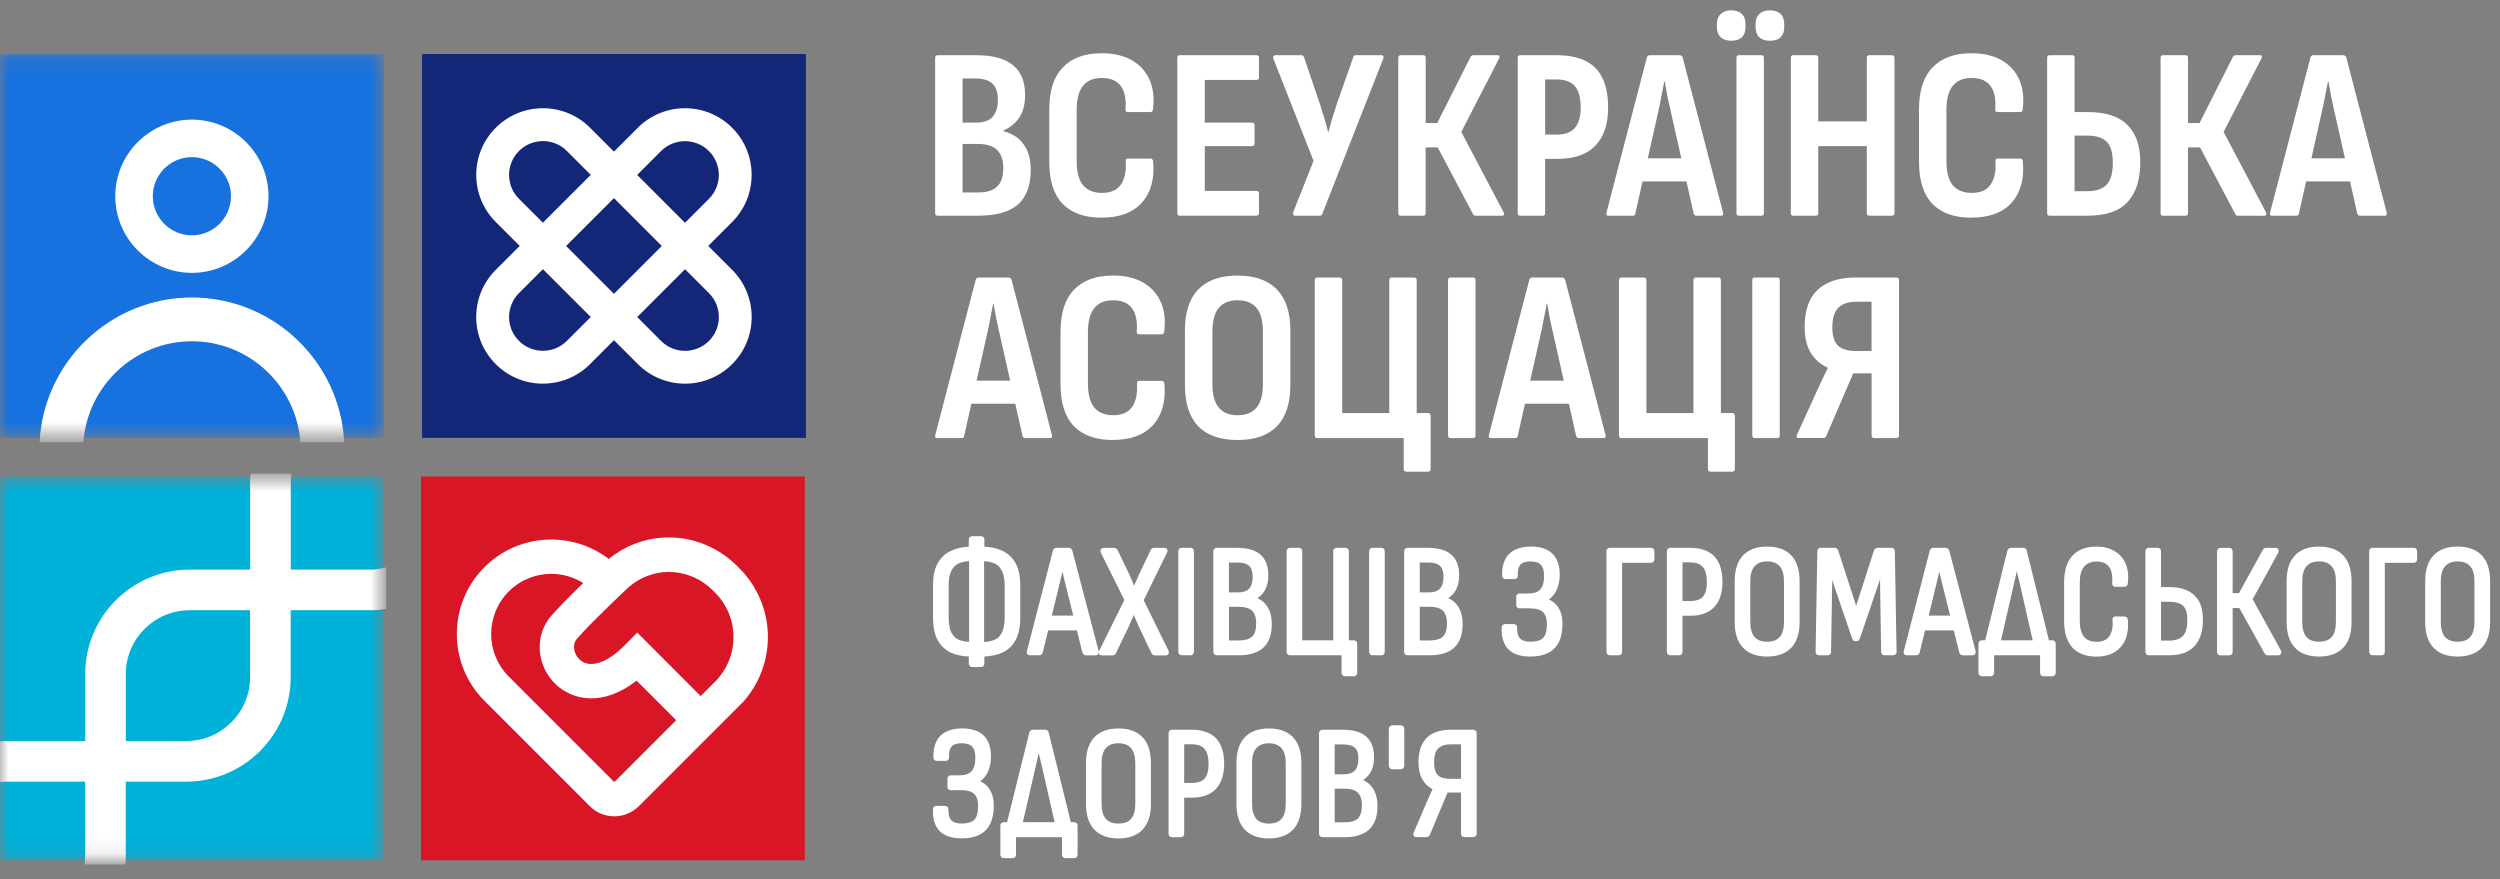 <?xml version="1.0" encoding="UTF-8"?> <svg xmlns="http://www.w3.org/2000/svg" width="145" height="51" viewBox="0 0 145 51" fill="none"><rect x="0" y="0" width="145" height="51" fill="#808080" stroke="none"/><path d="M85.439 42.324H84.15C83.751 42.324 83.406 42.392 83.126 42.528C82.846 42.668 82.632 42.883 82.486 43.167C82.344 43.438 82.271 43.787 82.271 44.201C82.271 44.614 82.348 44.946 82.498 45.213C82.638 45.452 82.835 45.639 83.087 45.771C83.035 45.881 82.982 45.997 82.931 46.114C82.864 46.261 82.799 46.409 82.738 46.555L81.999 48.279C81.964 48.355 81.964 48.422 81.999 48.478C82.017 48.507 82.064 48.554 82.159 48.554H82.734C82.779 48.554 82.823 48.539 82.856 48.509C82.888 48.486 82.911 48.46 82.931 48.422L83.959 45.968H84.739V48.348C84.739 48.472 84.818 48.554 84.936 48.554H85.439C85.563 48.554 85.646 48.472 85.646 48.348V42.528C85.646 42.404 85.563 42.322 85.439 42.322V42.324ZM84.739 43.175V45.174H84.15C83.79 45.174 83.534 45.099 83.39 44.955C83.25 44.81 83.177 44.561 83.177 44.219C83.177 43.846 83.254 43.576 83.408 43.417C83.559 43.255 83.806 43.172 84.139 43.172H84.737L84.739 43.175Z" fill="white"></path><path d="M80.758 42.067H81.242C81.356 42.067 81.449 42.16 81.449 42.274V44.412C81.449 44.526 81.356 44.618 81.242 44.618H80.758C80.643 44.618 80.551 44.526 80.551 44.412V42.274C80.551 42.16 80.643 42.067 80.758 42.067Z" fill="white"></path><path d="M79.063 45.243C79.242 45.121 79.384 44.973 79.486 44.804C79.624 44.565 79.695 44.268 79.695 43.919C79.695 43.391 79.543 42.987 79.242 42.721C78.947 42.457 78.488 42.325 77.881 42.325H76.711C76.587 42.325 76.504 42.408 76.504 42.532V48.352C76.504 48.476 76.587 48.558 76.711 48.558H77.972C78.61 48.558 79.094 48.409 79.408 48.113C79.731 47.81 79.894 47.359 79.894 46.772C79.894 46.334 79.802 45.976 79.618 45.708C79.482 45.501 79.295 45.347 79.063 45.245V45.243ZM78.574 44.693C78.44 44.837 78.224 44.91 77.926 44.91H77.41V43.176H77.871C78.208 43.176 78.446 43.242 78.584 43.373C78.72 43.494 78.789 43.708 78.789 44.012C78.789 44.315 78.718 44.547 78.576 44.695L78.574 44.693ZM77.41 45.743H77.989C78.338 45.743 78.594 45.82 78.754 45.974C78.911 46.125 78.99 46.376 78.99 46.716C78.99 47.057 78.911 47.325 78.755 47.475C78.598 47.623 78.33 47.697 77.964 47.697H77.412V45.743H77.41Z" fill="white"></path><path d="M73.592 42.251C72.987 42.251 72.517 42.424 72.195 42.765C71.876 43.103 71.715 43.602 71.715 44.248V46.642C71.715 47.28 71.876 47.776 72.195 48.115C72.517 48.456 72.987 48.629 73.592 48.629C74.197 48.629 74.678 48.456 74.999 48.115C75.318 47.776 75.479 47.28 75.479 46.642V44.248C75.479 43.604 75.318 43.103 74.999 42.765C74.678 42.424 74.205 42.251 73.592 42.251ZM74.573 44.276V46.614C74.573 47.014 74.489 47.311 74.323 47.498C74.158 47.68 73.917 47.768 73.592 47.768C73.267 47.768 73.037 47.68 72.871 47.5C72.704 47.311 72.619 47.014 72.619 46.614V44.276C72.619 43.872 72.704 43.572 72.871 43.389C73.037 43.202 73.273 43.111 73.592 43.111C73.911 43.111 74.156 43.202 74.323 43.391C74.49 43.574 74.573 43.872 74.573 44.276Z" fill="white"></path><path d="M69.107 42.324H67.974C67.856 42.324 67.777 42.406 67.777 42.53V48.349C67.777 48.474 67.856 48.556 67.974 48.556H68.487C68.605 48.556 68.683 48.474 68.683 48.349V46.263H69.135C69.747 46.263 70.216 46.09 70.531 45.749C70.844 45.41 71.002 44.92 71.002 44.293C71.002 43.667 70.843 43.145 70.529 42.818C70.214 42.489 69.736 42.324 69.105 42.324H69.107ZM70.098 44.321C70.098 44.703 70.019 44.985 69.865 45.16C69.714 45.328 69.456 45.412 69.099 45.412H68.683V43.167H69.117C69.456 43.167 69.704 43.253 69.856 43.429C70.015 43.606 70.098 43.905 70.098 44.323V44.321Z" fill="white"></path><path d="M64.866 42.251C64.261 42.251 63.79 42.424 63.469 42.765C63.15 43.103 62.988 43.602 62.988 44.248V46.642C62.988 47.28 63.15 47.776 63.469 48.115C63.79 48.456 64.261 48.629 64.866 48.629C65.47 48.629 65.951 48.456 66.272 48.115C66.591 47.776 66.753 47.28 66.753 46.642V44.248C66.753 43.604 66.591 43.103 66.272 42.765C65.951 42.424 65.478 42.251 64.866 42.251ZM65.847 44.276V46.614C65.847 47.014 65.762 47.311 65.597 47.498C65.431 47.68 65.191 47.768 64.866 47.768C64.541 47.768 64.31 47.68 64.145 47.498C63.977 47.309 63.892 47.012 63.892 46.612V44.274C63.892 43.87 63.977 43.57 64.145 43.387C64.31 43.2 64.546 43.109 64.866 43.109C65.185 43.109 65.429 43.2 65.597 43.389C65.762 43.572 65.847 43.87 65.847 44.274V44.276Z" fill="white"></path><path d="M62.302 47.688H62.109L60.827 42.495C60.811 42.391 60.732 42.324 60.622 42.324H59.909C59.861 42.324 59.773 42.339 59.71 42.45L58.411 47.686H58.218C58.1 47.686 58.022 47.768 58.022 47.892V49.565C58.022 49.689 58.1 49.772 58.218 49.772H58.731C58.849 49.772 58.928 49.689 58.928 49.565V48.556H61.595V49.565C61.595 49.689 61.674 49.772 61.792 49.772H62.304C62.365 49.772 62.42 49.746 62.456 49.699C62.477 49.673 62.501 49.63 62.501 49.565V47.892C62.501 47.768 62.422 47.686 62.304 47.686L62.302 47.688ZM60.047 44.559C60.102 44.327 60.153 44.098 60.202 43.874C60.218 43.811 60.232 43.746 60.248 43.683C60.261 43.744 60.275 43.805 60.291 43.866C60.346 44.09 60.401 44.319 60.454 44.55L61.167 47.688H59.326L60.047 44.559Z" fill="white"></path><path d="M56.847 45.318C57.011 45.197 57.147 45.044 57.253 44.855C57.403 44.581 57.478 44.252 57.478 43.872C57.478 42.81 56.901 42.248 55.809 42.248C55.248 42.248 54.819 42.396 54.533 42.688C54.253 42.974 54.121 43.395 54.141 43.935C54.141 44.008 54.17 44.053 54.196 44.077L54.214 44.092C54.253 44.118 54.294 44.132 54.338 44.132H54.858C54.953 44.132 55.047 44.069 55.045 43.921C55.033 43.627 55.084 43.417 55.197 43.295C55.305 43.17 55.498 43.107 55.77 43.107C56.056 43.107 56.263 43.174 56.385 43.306C56.507 43.434 56.57 43.653 56.57 43.96C56.57 44.311 56.495 44.571 56.345 44.737C56.205 44.892 55.973 44.969 55.652 44.969H55.14C55.045 44.969 54.953 45.032 54.953 45.176V45.623C54.953 45.765 55.047 45.83 55.14 45.83H55.742C56.103 45.83 56.359 45.905 56.507 46.053C56.657 46.192 56.731 46.429 56.731 46.756C56.731 47.128 56.657 47.394 56.513 47.546C56.367 47.691 56.121 47.766 55.778 47.766C55.498 47.766 55.293 47.701 55.175 47.577C55.059 47.449 55.002 47.242 55.008 46.957C55.008 46.807 54.913 46.742 54.819 46.742H54.298C54.247 46.742 54.202 46.76 54.164 46.797C54.129 46.833 54.109 46.884 54.111 46.945C54.092 47.495 54.224 47.92 54.503 48.206C54.783 48.485 55.209 48.625 55.77 48.625C56.398 48.625 56.871 48.466 57.175 48.148C57.484 47.833 57.639 47.358 57.639 46.736C57.639 46.334 57.553 46.003 57.381 45.753C57.251 45.558 57.072 45.41 56.844 45.312L56.847 45.318Z" fill="white"></path><path d="M143.946 32.216C143.625 31.875 143.152 31.701 142.539 31.701C141.927 31.701 141.464 31.875 141.143 32.216C140.824 32.554 140.662 33.053 140.662 33.699V36.092C140.662 36.731 140.824 37.227 141.143 37.566C141.464 37.907 141.935 38.08 142.539 38.08C143.144 38.08 143.625 37.907 143.946 37.566C144.265 37.227 144.427 36.731 144.427 36.092V33.699C144.427 33.055 144.265 32.554 143.946 32.216ZM143.52 33.727V36.065C143.52 36.465 143.436 36.762 143.27 36.949C143.105 37.131 142.866 37.219 142.539 37.219C142.212 37.219 141.984 37.131 141.818 36.951C141.651 36.762 141.566 36.465 141.566 36.065V33.727C141.566 33.323 141.651 33.023 141.818 32.84C141.984 32.653 142.22 32.562 142.539 32.562C142.859 32.562 143.103 32.653 143.27 32.842C143.438 33.025 143.52 33.323 143.52 33.727Z" fill="white"></path><path d="M139.995 31.774H137.601C137.509 31.774 137.414 31.837 137.414 31.981V37.8C137.414 37.924 137.493 38.007 137.611 38.007H138.123C138.241 38.007 138.32 37.924 138.32 37.8V32.643H139.997C140.095 32.643 140.194 32.576 140.194 32.428V31.981C140.194 31.857 140.115 31.774 139.997 31.774H139.995Z" fill="white"></path><path d="M134.502 31.701C133.898 31.701 133.427 31.875 133.106 32.216C132.787 32.554 132.625 33.053 132.625 33.699V36.092C132.625 36.733 132.787 37.227 133.106 37.566C133.427 37.907 133.898 38.08 134.502 38.08C135.107 38.08 135.588 37.907 135.909 37.566C136.228 37.227 136.39 36.731 136.39 36.092V33.699C136.39 33.055 136.228 32.554 135.909 32.216C135.588 31.875 135.115 31.701 134.502 31.701ZM135.483 33.727V36.065C135.483 36.465 135.399 36.762 135.233 36.949C135.068 37.131 134.829 37.219 134.502 37.219C134.175 37.219 133.947 37.131 133.781 36.951C133.614 36.762 133.529 36.465 133.529 36.065V33.727C133.529 33.323 133.614 33.023 133.781 32.84C133.947 32.653 134.183 32.562 134.502 32.562C134.821 32.562 135.066 32.653 135.233 32.842C135.401 33.025 135.483 33.323 135.483 33.727Z" fill="white"></path><path d="M130.652 34.759L132.138 32.056C132.165 31.999 132.165 31.952 132.159 31.916C132.15 31.843 132.092 31.776 131.99 31.776H131.442C131.411 31.776 131.379 31.782 131.332 31.8C131.295 31.818 131.265 31.851 131.243 31.896L129.862 34.4H129.494V31.985C129.494 31.861 129.415 31.778 129.297 31.778H128.785C128.667 31.778 128.588 31.861 128.588 31.985V37.804C128.588 37.928 128.667 38.011 128.785 38.011H129.297C129.415 38.011 129.494 37.928 129.494 37.804V35.269H129.882L131.342 37.887C131.367 37.936 131.397 37.97 131.45 37.995C131.482 38.005 131.513 38.011 131.545 38.011H132.13C132.256 38.011 132.293 37.926 132.295 37.915C132.325 37.856 132.325 37.791 132.293 37.726L130.654 34.761L130.652 34.759Z" fill="white"></path><path d="M125.791 34.049H125.34V31.981C125.34 31.857 125.261 31.774 125.143 31.774H124.631C124.512 31.774 124.434 31.857 124.434 31.981V37.8C124.434 37.924 124.512 38.007 124.631 38.007H125.809C126.463 38.007 126.959 37.828 127.28 37.473C127.605 37.123 127.771 36.61 127.771 35.954C127.771 35.298 127.603 34.845 127.276 34.532C126.949 34.211 126.449 34.049 125.791 34.049ZM126.864 35.956C126.87 36.378 126.786 36.689 126.614 36.876C126.445 37.062 126.165 37.156 125.783 37.156H125.34V34.901H125.783C126.175 34.901 126.455 34.981 126.62 35.139C126.784 35.296 126.866 35.57 126.866 35.956H126.864Z" fill="white"></path><path d="M122.701 34.034H123.213C123.312 34.034 123.41 33.967 123.41 33.835C123.468 33.405 123.428 33.027 123.292 32.712C123.16 32.389 122.944 32.137 122.648 31.967C122.362 31.792 122.008 31.703 121.596 31.703C120.989 31.703 120.519 31.883 120.199 32.237C119.88 32.582 119.719 33.094 119.719 33.756V36.031C119.719 36.693 119.88 37.207 120.199 37.56C120.521 37.909 120.991 38.084 121.596 38.084C122.201 38.084 122.678 37.895 123.007 37.521C123.332 37.142 123.471 36.62 123.42 35.966C123.406 35.809 123.3 35.754 123.206 35.754H122.713C122.63 35.754 122.583 35.789 122.559 35.821C122.536 35.852 122.51 35.905 122.526 35.97C122.559 36.364 122.496 36.678 122.339 36.902C122.185 37.119 121.947 37.225 121.608 37.225C121.289 37.225 121.05 37.13 120.881 36.941C120.712 36.74 120.627 36.425 120.627 36.008V33.788C120.627 33.37 120.712 33.059 120.879 32.864C121.05 32.665 121.289 32.568 121.608 32.568C121.927 32.568 122.167 32.669 122.321 32.873C122.479 33.084 122.542 33.403 122.506 33.833C122.506 33.957 122.585 34.04 122.703 34.04L122.701 34.034Z" fill="white"></path><path d="M119.031 37.138H118.838L117.555 31.946C117.539 31.841 117.459 31.774 117.35 31.774H116.637C116.59 31.774 116.501 31.79 116.438 31.9L115.142 37.136H114.949C114.831 37.136 114.752 37.219 114.752 37.343V39.016C114.752 39.14 114.831 39.222 114.949 39.222H115.461C115.579 39.222 115.658 39.14 115.658 39.016V38.007H118.325V39.016C118.325 39.14 118.404 39.222 118.522 39.222H119.035C119.096 39.222 119.151 39.197 119.186 39.15C119.208 39.124 119.232 39.081 119.232 39.016V37.343C119.232 37.219 119.153 37.136 119.035 37.136L119.031 37.138ZM116.775 34.01C116.83 33.778 116.881 33.549 116.931 33.325C116.946 33.261 116.96 33.197 116.976 33.133C116.99 33.194 117.004 33.256 117.019 33.317C117.075 33.541 117.13 33.77 117.183 34L117.896 37.138H116.056L116.777 34.01H116.775Z" fill="white"></path><path d="M113.048 31.914C113.011 31.825 112.936 31.774 112.844 31.774H112.14C112.036 31.774 111.957 31.831 111.928 31.932L110.423 37.757C110.395 37.847 110.419 37.905 110.444 37.938C110.464 37.964 110.509 38.007 110.596 38.007H111.136C111.234 38.007 111.309 37.95 111.339 37.849L111.654 36.565H113.32L113.639 37.851L113.651 37.883C113.714 37.993 113.797 38.009 113.842 38.009H114.4C114.481 38.009 114.526 37.974 114.551 37.944C114.577 37.913 114.603 37.857 114.585 37.763L113.052 31.916L113.048 31.914ZM112.324 33.819C112.373 33.616 112.418 33.417 112.461 33.222C112.467 33.198 112.471 33.177 112.477 33.153L112.495 33.236C112.544 33.431 112.591 33.628 112.641 33.829L113.106 35.704H111.863L112.324 33.819Z" fill="white"></path><path d="M109.704 31.774H108.9C108.807 31.774 108.732 31.825 108.691 31.924L107.657 35.139L106.611 31.912C106.573 31.823 106.498 31.772 106.406 31.772H105.602C105.484 31.772 105.405 31.855 105.405 31.977L105.305 37.8C105.305 37.924 105.383 38.007 105.502 38.007H106.004C106.122 38.007 106.201 37.924 106.201 37.802L106.264 33.99V33.632C106.301 33.746 106.339 33.86 106.378 33.975L107.426 37.036C107.446 37.132 107.525 37.191 107.629 37.191H107.667C107.773 37.191 107.85 37.13 107.87 37.034L108.908 34C108.953 33.866 108.998 33.732 109.042 33.596L109.105 37.798C109.105 37.922 109.183 38.005 109.302 38.005H109.804C109.922 38.005 110.001 37.922 110.001 37.796L109.901 31.979C109.901 31.855 109.822 31.772 109.704 31.772V31.774Z" fill="white"></path><path d="M102.491 31.701C101.886 31.701 101.415 31.875 101.094 32.216C100.775 32.554 100.613 33.053 100.613 33.699V36.092C100.613 36.733 100.775 37.227 101.094 37.566C101.415 37.907 101.886 38.08 102.491 38.08C103.095 38.08 103.574 37.907 103.897 37.566C104.216 37.227 104.378 36.731 104.378 36.092V33.699C104.378 33.055 104.216 32.554 103.897 32.216C103.576 31.875 103.103 31.701 102.491 31.701ZM103.472 33.727V36.065C103.472 36.465 103.387 36.762 103.221 36.949C103.056 37.131 102.818 37.219 102.491 37.219C102.164 37.219 101.935 37.131 101.77 36.951C101.602 36.762 101.517 36.465 101.517 36.065V33.727C101.517 33.323 101.602 33.023 101.77 32.84C101.935 32.653 102.172 32.562 102.491 32.562C102.81 32.562 103.054 32.653 103.221 32.842C103.389 33.025 103.472 33.323 103.472 33.727Z" fill="white"></path><path d="M98.007 31.774H96.875C96.757 31.774 96.678 31.857 96.678 31.981V37.8C96.678 37.924 96.757 38.007 96.875 38.007H97.387C97.505 38.007 97.584 37.924 97.584 37.8V35.714H98.035C98.648 35.714 99.117 35.541 99.434 35.2C99.747 34.861 99.904 34.37 99.904 33.744C99.904 33.118 99.745 32.596 99.432 32.269C99.117 31.94 98.638 31.774 98.007 31.774ZM98.998 33.772C98.998 34.154 98.919 34.436 98.766 34.611C98.614 34.778 98.356 34.863 98 34.863H97.584V32.617H98.017C98.356 32.617 98.604 32.704 98.756 32.879C98.916 33.057 98.998 33.356 98.998 33.774V33.772Z" fill="white"></path><path d="M95.756 31.774H93.363C93.27 31.774 93.176 31.837 93.176 31.981V37.8C93.176 37.924 93.255 38.007 93.373 38.007H93.885C94.003 38.007 94.082 37.924 94.082 37.8V32.643H95.758C95.857 32.643 95.955 32.576 95.955 32.428V31.981C95.955 31.857 95.877 31.774 95.758 31.774H95.756Z" fill="white"></path><path d="M89.834 34.771C89.997 34.65 90.133 34.497 90.24 34.308C90.389 34.034 90.464 33.705 90.464 33.325C90.464 32.263 89.887 31.701 88.796 31.701C88.234 31.701 87.803 31.849 87.519 32.141C87.24 32.426 87.108 32.848 87.127 33.388C87.127 33.461 87.157 33.506 87.182 33.532L87.2 33.545C87.24 33.571 87.281 33.585 87.324 33.585H87.844C87.939 33.585 88.033 33.522 88.033 33.374C88.022 33.08 88.073 32.87 88.185 32.748C88.293 32.623 88.486 32.562 88.758 32.562C89.044 32.562 89.251 32.629 89.373 32.761C89.495 32.889 89.558 33.108 89.558 33.415C89.558 33.766 89.483 34.026 89.334 34.191C89.194 34.347 88.961 34.424 88.64 34.424H88.128C88.035 34.424 87.941 34.487 87.941 34.631V35.078C87.941 35.22 88.035 35.285 88.128 35.285H88.731C89.091 35.285 89.347 35.36 89.495 35.507C89.645 35.647 89.72 35.884 89.72 36.211C89.72 36.583 89.645 36.849 89.499 37.001C89.353 37.146 89.107 37.219 88.764 37.219C88.484 37.219 88.282 37.154 88.161 37.03C88.045 36.902 87.988 36.695 87.992 36.411C87.992 36.262 87.897 36.197 87.805 36.197H87.285C87.234 36.197 87.186 36.217 87.151 36.252C87.115 36.287 87.096 36.339 87.096 36.4C87.076 36.951 87.208 37.375 87.488 37.66C87.767 37.94 88.193 38.08 88.754 38.08C89.383 38.08 89.856 37.92 90.159 37.603C90.468 37.288 90.624 36.813 90.624 36.191C90.624 35.789 90.537 35.458 90.366 35.208C90.236 35.013 90.056 34.865 89.828 34.767L89.834 34.771Z" fill="white"></path><path d="M83.998 34.694C84.178 34.572 84.32 34.424 84.422 34.254C84.56 34.016 84.631 33.718 84.631 33.37C84.631 32.842 84.479 32.438 84.178 32.172C83.882 31.908 83.423 31.774 82.816 31.774H81.646C81.522 31.774 81.439 31.857 81.439 31.981V37.8C81.439 37.924 81.522 38.007 81.646 38.007H82.907C83.545 38.007 84.03 37.857 84.345 37.562C84.668 37.258 84.832 36.807 84.832 36.22C84.832 35.783 84.739 35.425 84.556 35.157C84.42 34.95 84.233 34.796 84 34.694H83.998ZM83.51 34.144C83.376 34.288 83.159 34.361 82.862 34.361H82.346V32.625H82.807C83.143 32.625 83.382 32.69 83.52 32.822C83.656 32.942 83.725 33.157 83.725 33.46C83.725 33.764 83.654 33.996 83.512 34.144H83.51ZM83.924 36.165C83.924 36.518 83.845 36.774 83.689 36.924C83.531 37.071 83.264 37.146 82.897 37.146H82.346V35.192H82.925C83.273 35.192 83.53 35.269 83.689 35.422C83.847 35.574 83.925 35.824 83.925 36.165H83.924Z" fill="white"></path><path d="M80.119 31.774H79.607C79.489 31.774 79.41 31.857 79.41 31.981V37.8C79.41 37.924 79.489 38.007 79.607 38.007H80.119C80.237 38.007 80.316 37.924 80.316 37.8V31.981C80.316 31.857 80.237 31.774 80.119 31.774Z" fill="white"></path><path d="M78.522 37.138H78.234V31.981C78.234 31.857 78.155 31.774 78.037 31.774H77.525C77.407 31.774 77.328 31.857 77.328 31.981V37.138H75.529V31.981C75.529 31.857 75.45 31.774 75.332 31.774H74.82C74.702 31.774 74.623 31.857 74.623 31.981V37.8C74.623 37.924 74.702 38.007 74.82 38.007H77.812V39.016C77.812 39.14 77.891 39.222 78.009 39.222H78.522C78.64 39.222 78.719 39.14 78.719 39.016V37.343C78.719 37.219 78.64 37.136 78.522 37.136V37.138Z" fill="white"></path><path d="M72.932 34.694C73.111 34.572 73.253 34.424 73.356 34.254C73.493 34.018 73.564 33.718 73.564 33.37C73.564 32.842 73.413 32.438 73.111 32.172C72.816 31.908 72.357 31.774 71.75 31.774H70.58C70.456 31.774 70.373 31.857 70.373 31.981V37.8C70.373 37.924 70.456 38.007 70.58 38.007H71.841C72.479 38.007 72.963 37.857 73.277 37.562C73.6 37.258 73.763 36.807 73.763 36.22C73.763 35.783 73.671 35.425 73.487 35.157C73.352 34.95 73.164 34.796 72.932 34.694ZM72.444 34.144C72.309 34.288 72.093 34.361 71.793 34.361H71.277V32.625H71.738C72.075 32.625 72.313 32.69 72.451 32.822C72.587 32.942 72.656 33.159 72.656 33.46C72.656 33.762 72.585 33.996 72.444 34.144ZM71.279 35.194H71.858C72.207 35.194 72.463 35.271 72.623 35.425C72.78 35.576 72.859 35.826 72.859 36.167C72.859 36.508 72.78 36.776 72.625 36.925C72.467 37.073 72.199 37.148 71.833 37.148H71.281V35.194H71.279Z" fill="white"></path><path d="M69.051 31.774H68.539C68.421 31.774 68.342 31.857 68.342 31.981V37.8C68.342 37.924 68.421 38.007 68.539 38.007H69.051C69.169 38.007 69.248 37.924 69.248 37.8V31.981C69.248 31.857 69.169 31.774 69.051 31.774Z" fill="white"></path><path d="M67.768 37.73L66.334 34.814L67.683 32.06C67.725 31.983 67.728 31.916 67.695 31.859C67.673 31.822 67.626 31.776 67.528 31.776H66.935C66.85 31.776 66.781 31.822 66.74 31.902L66.062 33.323L65.859 33.782C65.833 33.845 65.806 33.908 65.78 33.971L65.705 33.794C65.644 33.64 65.579 33.488 65.51 33.339L64.819 31.902C64.787 31.824 64.718 31.778 64.63 31.778H64.009C63.944 31.778 63.887 31.808 63.852 31.861L63.836 31.893C63.82 31.94 63.824 31.993 63.852 32.06L65.213 34.8L63.759 37.737C63.724 37.814 63.724 37.881 63.759 37.936C63.777 37.966 63.824 38.013 63.919 38.013H64.531C64.618 38.013 64.691 37.962 64.726 37.879L65.469 36.341C65.536 36.187 65.603 36.031 65.67 35.876C65.701 35.805 65.731 35.736 65.76 35.667C65.788 35.734 65.816 35.803 65.845 35.874C65.912 36.033 65.983 36.193 66.058 36.355L66.789 37.891C66.828 37.97 66.899 38.015 66.982 38.015H67.612C67.736 38.015 67.776 37.93 67.787 37.893C67.801 37.84 67.795 37.785 67.77 37.735L67.768 37.73Z" fill="white"></path><path d="M63.722 37.761L62.189 31.914C62.152 31.826 62.077 31.774 61.984 31.774H61.281C61.176 31.774 61.098 31.831 61.07 31.932L59.563 37.757C59.536 37.848 59.559 37.905 59.585 37.938C59.605 37.964 59.65 38.007 59.736 38.007H60.276C60.375 38.007 60.45 37.95 60.479 37.85L60.794 36.565H62.461L62.78 37.852L62.792 37.883C62.851 37.988 62.928 38.009 62.981 38.009H63.538C63.619 38.009 63.664 37.974 63.69 37.944C63.716 37.913 63.741 37.858 63.724 37.763L63.722 37.761ZM61.466 33.819C61.515 33.618 61.561 33.419 61.604 33.222C61.61 33.199 61.614 33.177 61.62 33.153L61.638 33.236C61.687 33.431 61.734 33.628 61.783 33.829L62.248 35.704H61.005L61.466 33.819Z" fill="white"></path><path d="M58.896 32.651C58.707 32.318 58.435 32.074 58.089 31.922C57.803 31.798 57.468 31.725 57.094 31.707V31.315C57.094 31.166 56.999 31.101 56.907 31.101H56.387C56.288 31.101 56.19 31.168 56.19 31.315V31.707C55.815 31.727 55.482 31.802 55.195 31.932C54.848 32.082 54.576 32.328 54.387 32.663C54.208 32.99 54.115 33.423 54.115 33.947V35.803C54.115 36.35 54.206 36.798 54.387 37.133C54.576 37.471 54.844 37.72 55.187 37.871C55.472 37.993 55.809 38.062 56.19 38.078V38.47C56.19 38.62 56.288 38.685 56.387 38.685H56.907C57.001 38.685 57.094 38.618 57.094 38.47V38.078C57.472 38.06 57.805 37.991 58.087 37.871C58.433 37.727 58.707 37.481 58.896 37.14C59.083 36.807 59.176 36.356 59.176 35.801V33.945C59.176 33.413 59.081 32.978 58.894 32.651H58.896ZM58.112 33.116C58.219 33.323 58.272 33.61 58.272 33.973V35.773C58.272 36.165 58.219 36.473 58.11 36.689C58.014 36.894 57.87 37.032 57.673 37.113C57.509 37.182 57.309 37.223 57.078 37.235V32.548C57.314 32.562 57.515 32.606 57.681 32.678C57.874 32.765 58.016 32.907 58.114 33.116H58.112ZM55.173 36.687C55.073 36.473 55.021 36.165 55.021 35.771V33.971C55.021 33.608 55.073 33.319 55.173 33.112C55.278 32.905 55.421 32.763 55.614 32.676C55.78 32.604 55.981 32.56 56.209 32.547V37.231C55.981 37.217 55.78 37.176 55.614 37.109C55.421 37.028 55.278 36.89 55.177 36.685L55.173 36.687Z" fill="white"></path><path d="M104.327 25.406C104.203 25.406 104.172 25.339 104.229 25.207L105.395 22.648C105.489 22.439 105.59 22.226 105.692 22.008C105.797 21.781 105.901 21.562 106.006 21.354V21.326C105.57 21.127 105.237 20.833 105.011 20.445C104.784 20.057 104.67 19.565 104.67 18.968C104.67 18.371 104.774 17.831 104.983 17.404C105.202 16.978 105.529 16.655 105.964 16.436C106.409 16.21 106.969 16.096 107.643 16.096H109.989C110.093 16.096 110.144 16.147 110.144 16.251V25.25C110.144 25.354 110.093 25.406 109.989 25.406H108.694C108.6 25.406 108.553 25.354 108.553 25.25V21.653H107.487L105.923 25.291C105.913 25.329 105.889 25.358 105.852 25.376C105.824 25.396 105.791 25.404 105.751 25.404H104.329L104.327 25.406ZM107.696 20.359H108.549V17.502H107.668C107.186 17.502 106.829 17.626 106.602 17.873C106.384 18.109 106.275 18.483 106.275 18.995C106.275 19.478 106.384 19.829 106.602 20.047C106.829 20.256 107.195 20.361 107.698 20.361L107.696 20.359Z" fill="white"></path><path d="M101.775 25.406C101.68 25.406 101.633 25.354 101.633 25.25V16.251C101.633 16.147 101.68 16.096 101.775 16.096H103.083C103.177 16.096 103.225 16.147 103.225 16.251V25.25C103.225 25.354 103.177 25.406 103.083 25.406H101.775Z" fill="white"></path><path d="M99.201 27.354C99.107 27.354 99.06 27.303 99.06 27.198V25.408H94.042C93.948 25.408 93.9 25.356 93.9 25.252V16.253C93.9 16.149 93.948 16.098 94.042 16.098H95.35C95.445 16.098 95.492 16.149 95.492 16.253V23.958H98.221V16.253C98.221 16.149 98.268 16.098 98.362 16.098H99.67C99.765 16.098 99.812 16.149 99.812 16.253V23.958H100.466C100.571 23.958 100.622 24.015 100.622 24.129V27.2C100.622 27.305 100.571 27.356 100.466 27.356H99.201V27.354Z" fill="white"></path><path d="M93.123 25.236L90.777 16.224C90.74 16.139 90.677 16.096 90.592 16.096H88.872C88.787 16.096 88.73 16.139 88.701 16.224L86.355 25.236C86.327 25.351 86.364 25.408 86.469 25.408H87.875C87.97 25.408 88.023 25.364 88.031 25.279L88.448 23.418H90.996L91.413 25.279C91.441 25.364 91.494 25.408 91.569 25.408H93.005C93.109 25.408 93.147 25.351 93.119 25.236H93.123ZM88.752 22.08L89.327 19.521C89.404 19.198 89.469 18.881 89.526 18.57C89.593 18.247 89.654 17.93 89.711 17.619H89.739C89.796 17.932 89.853 18.249 89.91 18.57C89.977 18.883 90.048 19.2 90.123 19.521L90.698 22.08H88.752Z" fill="white"></path><path d="M84.128 25.406C84.034 25.406 83.986 25.354 83.986 25.25V16.251C83.986 16.147 84.034 16.096 84.128 16.096H85.436C85.531 16.096 85.578 16.147 85.578 16.251V25.25C85.578 25.354 85.531 25.406 85.436 25.406H84.128Z" fill="white"></path><path d="M81.557 27.354C81.462 27.354 81.415 27.303 81.415 27.198V25.408H76.398C76.303 25.408 76.256 25.356 76.256 25.252V16.253C76.256 16.149 76.303 16.098 76.398 16.098H77.706C77.8 16.098 77.848 16.149 77.848 16.253V23.958H80.576V16.253C80.576 16.149 80.623 16.098 80.718 16.098H82.026C82.12 16.098 82.168 16.149 82.168 16.253V23.958H82.822C82.926 23.958 82.977 24.015 82.977 24.129V27.2C82.977 27.305 82.926 27.356 82.822 27.356H81.557V27.354Z" fill="white"></path><path d="M71.77 25.52C70.775 25.52 70.017 25.254 69.495 24.724C68.983 24.184 68.727 23.392 68.727 22.35V19.167C68.727 18.115 68.983 17.323 69.495 16.793C70.015 16.253 70.773 15.983 71.77 15.983C72.767 15.983 73.547 16.253 74.059 16.793C74.581 17.323 74.841 18.115 74.841 19.167V22.35C74.841 23.392 74.581 24.184 74.059 24.724C73.547 25.254 72.785 25.52 71.77 25.52ZM71.77 24.084C72.263 24.084 72.633 23.936 72.879 23.642C73.125 23.349 73.249 22.894 73.249 22.277V19.236C73.249 18.611 73.127 18.15 72.879 17.857C72.633 17.563 72.263 17.416 71.77 17.416C71.278 17.416 70.937 17.563 70.691 17.857C70.444 18.15 70.32 18.609 70.32 19.236V22.277C70.32 22.894 70.442 23.347 70.691 23.642C70.937 23.936 71.297 24.084 71.77 24.084Z" fill="white"></path><path d="M64.551 25.52C63.566 25.52 62.812 25.254 62.292 24.724C61.77 24.184 61.51 23.369 61.51 22.279V19.238C61.51 18.158 61.77 17.347 62.292 16.807C62.814 16.257 63.566 15.981 64.551 15.981C65.233 15.981 65.812 16.113 66.285 16.379C66.758 16.645 67.104 17.023 67.323 17.516C67.542 17.999 67.607 18.572 67.522 19.236C67.512 19.34 67.465 19.391 67.38 19.391H66.072C65.968 19.391 65.921 19.34 65.93 19.236C65.978 18.649 65.887 18.198 65.66 17.884C65.434 17.571 65.067 17.416 64.565 17.416C64.063 17.416 63.718 17.567 63.47 17.871C63.224 18.164 63.099 18.633 63.099 19.277V22.204C63.099 22.858 63.222 23.337 63.47 23.641C63.726 23.934 64.09 24.082 64.565 24.082C65.087 24.082 65.456 23.916 65.674 23.583C65.893 23.253 65.981 22.811 65.944 22.262C65.934 22.147 65.978 22.09 66.072 22.09H67.38C67.475 22.09 67.528 22.151 67.536 22.275C67.621 23.27 67.404 24.062 66.882 24.649C66.36 25.226 65.584 25.516 64.551 25.516V25.52Z" fill="white"></path><path d="M61.014 25.236L58.668 16.224C58.63 16.139 58.567 16.096 58.482 16.096H56.763C56.678 16.096 56.621 16.139 56.591 16.224L54.245 25.236C54.218 25.351 54.255 25.408 54.359 25.408H55.766C55.86 25.408 55.914 25.364 55.922 25.279L56.339 23.418H58.886L59.304 25.279C59.331 25.364 59.385 25.408 59.459 25.408H60.896C61 25.408 61.037 25.351 61.01 25.236H61.014ZM56.642 22.08L57.218 19.521C57.294 19.198 57.359 18.881 57.417 18.57C57.484 18.247 57.545 17.93 57.602 17.619H57.629C57.687 17.932 57.744 18.249 57.801 18.57C57.868 18.883 57.939 19.2 58.014 19.521L58.589 22.08H56.642Z" fill="white"></path><path d="M138.431 12.341L136.084 3.328C136.047 3.244 135.984 3.2 135.899 3.2H134.179C134.095 3.2 134.038 3.244 134.008 3.328L131.662 12.341C131.632 12.455 131.672 12.512 131.776 12.512H133.183C133.277 12.512 133.328 12.469 133.338 12.384L133.756 10.523H136.303L136.721 12.384C136.748 12.469 136.801 12.512 136.876 12.512H138.312C138.417 12.512 138.454 12.455 138.427 12.341H138.431ZM134.061 9.185L134.636 6.626C134.713 6.303 134.778 5.986 134.835 5.675C134.902 5.352 134.963 5.034 135.021 4.723H135.048C135.105 5.036 135.162 5.354 135.22 5.675C135.287 5.988 135.357 6.305 135.432 6.626L136.008 9.185H134.061Z" fill="white"></path><path d="M125.456 12.512C125.362 12.512 125.314 12.461 125.314 12.357V3.358C125.314 3.254 125.362 3.202 125.456 3.202H126.764C126.859 3.202 126.906 3.254 126.906 3.358V7.138H127.574L129.506 3.301C129.526 3.263 129.55 3.24 129.577 3.23C129.615 3.21 129.648 3.202 129.678 3.202H131.084C131.142 3.202 131.175 3.222 131.185 3.26C131.195 3.297 131.185 3.344 131.157 3.401L128.969 7.652L131.427 12.315C131.457 12.372 131.461 12.42 131.441 12.457C131.421 12.495 131.384 12.514 131.327 12.514H129.82C129.782 12.514 129.749 12.51 129.719 12.501C129.692 12.491 129.668 12.463 129.648 12.416L127.602 8.549H126.904V12.359C126.904 12.463 126.857 12.514 126.762 12.514H125.454L125.456 12.512Z" fill="white"></path><path d="M118.876 12.512C118.782 12.512 118.734 12.461 118.734 12.357V3.358C118.734 3.254 118.782 3.202 118.876 3.202H120.184C120.279 3.202 120.326 3.254 120.326 3.358V6.5H121.094C122.127 6.5 122.891 6.746 123.383 7.239C123.886 7.731 124.136 8.456 124.136 9.414C124.136 10.418 123.89 11.187 123.397 11.716C122.915 12.246 122.136 12.512 121.067 12.512H118.878H118.876ZM120.326 11.09H121.051C121.581 11.09 121.965 10.958 122.201 10.692C122.438 10.416 122.552 9.991 122.542 9.414C122.542 8.854 122.424 8.456 122.188 8.22C121.951 7.983 121.571 7.865 121.051 7.865H120.326V11.092V11.09Z" fill="white"></path><path d="M114.344 12.627C113.359 12.627 112.605 12.361 112.085 11.831C111.563 11.291 111.303 10.475 111.303 9.386V6.344C111.303 5.265 111.563 4.453 112.085 3.914C112.607 3.364 113.359 3.088 114.344 3.088C115.026 3.088 115.605 3.22 116.078 3.486C116.553 3.752 116.897 4.13 117.116 4.623C117.335 5.105 117.4 5.679 117.315 6.342C117.305 6.447 117.258 6.498 117.173 6.498H115.865C115.761 6.498 115.713 6.447 115.723 6.342C115.771 5.755 115.68 5.304 115.453 4.991C115.227 4.678 114.86 4.522 114.358 4.522C113.856 4.522 113.509 4.674 113.263 4.977C113.017 5.271 112.892 5.74 112.892 6.384V9.311C112.892 9.965 113.015 10.444 113.263 10.747C113.519 11.041 113.883 11.188 114.358 11.188C114.88 11.188 115.249 11.023 115.467 10.69C115.686 10.359 115.774 9.918 115.737 9.368C115.727 9.254 115.771 9.197 115.865 9.197H117.173C117.268 9.197 117.321 9.258 117.329 9.382C117.413 10.377 117.197 11.169 116.675 11.756C116.153 12.333 115.377 12.623 114.344 12.623V12.627Z" fill="white"></path><path d="M104.009 12.512C103.914 12.512 103.867 12.461 103.867 12.357V3.358C103.867 3.254 103.914 3.202 104.009 3.202H105.317C105.412 3.202 105.459 3.254 105.459 3.358V7.04H108.274V3.358C108.274 3.254 108.325 3.202 108.43 3.202H109.724C109.828 3.202 109.879 3.254 109.879 3.358V12.357C109.879 12.461 109.828 12.512 109.724 12.512H108.43C108.325 12.512 108.274 12.461 108.274 12.357V8.476H105.459V12.357C105.459 12.461 105.412 12.512 105.317 12.512H104.009Z" fill="white"></path><path d="M100.857 12.512C100.762 12.512 100.715 12.461 100.715 12.357V3.358C100.715 3.254 100.762 3.202 100.857 3.202H102.165C102.259 3.202 102.306 3.254 102.306 3.358V12.357C102.306 12.461 102.259 12.512 102.165 12.512H100.857ZM100.415 2.363C100.149 2.363 99.947 2.296 99.805 2.164C99.653 2.022 99.578 1.827 99.578 1.581V1.396C99.578 1.14 99.655 0.945 99.805 0.813C99.947 0.671 100.151 0.6 100.415 0.6C100.679 0.6 100.884 0.671 101.026 0.813C101.168 0.945 101.239 1.14 101.239 1.396V1.581C101.239 1.827 101.168 2.022 101.026 2.164C100.884 2.296 100.679 2.363 100.415 2.363ZM102.661 2.363C102.395 2.363 102.188 2.296 102.037 2.164C101.895 2.022 101.824 1.827 101.824 1.581V1.396C101.824 1.14 101.895 0.945 102.037 0.813C102.188 0.671 102.397 0.6 102.661 0.6C102.925 0.6 103.14 0.671 103.272 0.813C103.414 0.945 103.485 1.14 103.485 1.396V1.581C103.485 1.827 103.414 2.022 103.272 2.164C103.14 2.296 102.935 2.363 102.661 2.363Z" fill="white"></path><path d="M99.939 12.341L97.593 3.328C97.556 3.244 97.493 3.2 97.408 3.2H95.688C95.604 3.2 95.547 3.244 95.519 3.328L93.173 12.341C93.145 12.455 93.183 12.512 93.287 12.512H94.694C94.788 12.512 94.841 12.469 94.849 12.384L95.267 10.523H97.814L98.232 12.384C98.259 12.469 98.312 12.512 98.387 12.512H99.823C99.928 12.512 99.965 12.455 99.938 12.341H99.939ZM95.57 9.185L96.145 6.626C96.22 6.303 96.287 5.986 96.344 5.675C96.411 5.352 96.472 5.034 96.53 4.723H96.557C96.614 5.036 96.671 5.354 96.728 5.675C96.796 5.988 96.866 6.305 96.941 6.626L97.516 9.185H95.57Z" fill="white"></path><path d="M88.169 12.512C88.075 12.512 88.027 12.461 88.027 12.357V3.358C88.027 3.254 88.075 3.202 88.169 3.202H90.287C91.309 3.202 92.064 3.453 92.546 3.955C93.029 4.457 93.271 5.21 93.271 6.214C93.271 7.219 93.025 7.934 92.533 8.446C92.04 8.959 91.301 9.215 90.314 9.215H89.617V12.357C89.617 12.461 89.57 12.512 89.475 12.512H88.167H88.169ZM89.619 7.808H90.273C90.756 7.808 91.112 7.68 91.339 7.424C91.565 7.168 91.68 6.774 91.68 6.244C91.68 5.667 91.565 5.249 91.339 4.993C91.112 4.737 90.762 4.609 90.287 4.609H89.619V7.808Z" fill="white"></path><path d="M81.241 12.512C81.147 12.512 81.1 12.461 81.1 12.357V3.358C81.1 3.254 81.147 3.202 81.241 3.202H82.549C82.644 3.202 82.691 3.254 82.691 3.358V7.138H83.359L85.292 3.301C85.311 3.263 85.335 3.24 85.363 3.23C85.4 3.21 85.433 3.202 85.463 3.202H86.87C86.927 3.202 86.96 3.222 86.97 3.26C86.98 3.297 86.97 3.344 86.942 3.401L84.754 7.652L87.212 12.315C87.24 12.372 87.246 12.42 87.226 12.457C87.206 12.495 87.169 12.514 87.112 12.514H85.605C85.567 12.514 85.534 12.51 85.504 12.501C85.477 12.491 85.453 12.463 85.433 12.416L83.387 8.549H82.689V12.359C82.689 12.463 82.642 12.514 82.547 12.514H81.24L81.241 12.512Z" fill="white"></path><path d="M75.119 12.512C75.072 12.512 75.035 12.493 75.005 12.455C74.985 12.418 74.985 12.37 75.005 12.313L76.185 9.329L73.855 3.401C73.835 3.344 73.835 3.297 73.855 3.26C73.882 3.222 73.922 3.202 73.969 3.202H75.476C75.551 3.202 75.604 3.24 75.632 3.317L76.569 6.075C76.654 6.34 76.735 6.601 76.811 6.857C76.888 7.103 76.959 7.363 77.024 7.639H77.052C77.129 7.365 77.204 7.099 77.278 6.843C77.363 6.587 77.444 6.331 77.521 6.075L78.488 3.317C78.498 3.242 78.549 3.202 78.644 3.202H80.137C80.184 3.202 80.218 3.222 80.235 3.26C80.255 3.297 80.255 3.34 80.235 3.388L76.695 12.4C76.676 12.475 76.618 12.514 76.524 12.514H75.117L75.119 12.512Z" fill="white"></path><path d="M68.427 12.512C68.332 12.512 68.285 12.461 68.285 12.357V3.358C68.285 3.254 68.332 3.202 68.427 3.202H72.877C72.972 3.202 73.019 3.254 73.019 3.358V4.481C73.019 4.585 72.972 4.637 72.877 4.637H69.877V7.111H72.621C72.716 7.111 72.763 7.162 72.763 7.266V8.318C72.763 8.423 72.716 8.474 72.621 8.474H69.877V11.074H72.877C72.972 11.074 73.019 11.126 73.019 11.23V12.353C73.019 12.457 72.972 12.508 72.877 12.508H68.427V12.512Z" fill="white"></path><path d="M63.899 12.627C62.914 12.627 62.16 12.361 61.639 11.831C61.117 11.291 60.857 10.475 60.857 9.386V6.344C60.857 5.265 61.117 4.453 61.639 3.914C62.16 3.364 62.914 3.088 63.899 3.088C64.581 3.088 65.16 3.22 65.632 3.486C66.105 3.752 66.452 4.13 66.671 4.623C66.889 5.105 66.954 5.679 66.87 6.342C66.86 6.447 66.812 6.498 66.728 6.498H65.42C65.315 6.498 65.268 6.447 65.278 6.342C65.325 5.755 65.235 5.304 65.008 4.991C64.781 4.678 64.415 4.522 63.913 4.522C63.41 4.522 63.066 4.674 62.818 4.977C62.571 5.271 62.447 5.74 62.447 6.384V9.311C62.447 9.965 62.569 10.444 62.818 10.747C63.074 11.041 63.438 11.188 63.913 11.188C64.435 11.188 64.803 11.023 65.022 10.69C65.24 10.359 65.329 9.918 65.292 9.368C65.282 9.254 65.325 9.197 65.42 9.197H66.728C66.822 9.197 66.876 9.258 66.883 9.382C66.968 10.377 66.751 11.169 66.229 11.756C65.707 12.333 64.931 12.623 63.899 12.623V12.627Z" fill="white"></path><path d="M54.394 12.512C54.289 12.512 54.238 12.461 54.238 12.357V3.358C54.238 3.254 54.289 3.202 54.394 3.202H56.626C57.583 3.202 58.294 3.397 58.757 3.785C59.222 4.164 59.455 4.737 59.455 5.505C59.455 6.027 59.35 6.453 59.141 6.784C58.943 7.107 58.625 7.371 58.19 7.58V7.607C58.712 7.739 59.104 7.995 59.37 8.375C59.646 8.746 59.782 9.238 59.782 9.853C59.782 10.763 59.532 11.435 59.027 11.872C58.535 12.298 57.757 12.512 56.697 12.512H54.394ZM55.83 11.163H56.726C57.229 11.163 57.599 11.049 57.835 10.822C58.072 10.596 58.19 10.235 58.19 9.743C58.19 9.278 58.072 8.933 57.835 8.704C57.599 8.468 57.229 8.35 56.726 8.35H55.83V11.165V11.163ZM55.83 7.111H56.626C57.053 7.111 57.365 7.002 57.563 6.784C57.772 6.557 57.877 6.224 57.877 5.789C57.877 5.354 57.772 5.04 57.563 4.851C57.355 4.652 57.018 4.552 56.555 4.552H55.83V7.111Z" fill="white"></path><mask id="mask0_23_31755" style="mask-type:luminance" maskUnits="userSpaceOnUse" x="0" y="3" width="23" height="23"><path d="M22.26 3.135H0V25.396H22.26V3.135Z" fill="white"></path></mask><g mask="url(#mask0_23_31755)"><path d="M22.26 3.135H0V25.396H22.26V3.135Z" fill="#1771DE"></path><path d="M4.838 25.648C5.073 22.382 7.805 19.793 11.13 19.793C14.455 19.793 17.188 22.38 17.422 25.648H19.965C19.727 20.981 15.856 17.256 11.13 17.256C6.404 17.256 2.531 20.979 2.295 25.648H4.838Z" fill="white"></path><path d="M11.13 15.826C8.679 15.826 6.686 13.832 6.686 11.382C6.686 8.931 8.679 6.938 11.13 6.938C13.58 6.938 15.572 8.931 15.572 11.382C15.572 13.832 13.578 15.826 11.13 15.826ZM11.13 9.114C9.879 9.114 8.862 10.133 8.862 11.382C8.862 12.631 9.881 13.649 11.13 13.649C12.379 13.649 13.397 12.631 13.397 11.382C13.397 10.133 12.379 9.114 11.13 9.114Z" fill="white"></path></g><path d="M46.741 3.135H24.48V25.396H46.741V3.135Z" fill="#142678"></path><path d="M39.732 22.252C38.743 22.252 37.752 21.875 36.998 21.121L35.609 19.732L34.22 21.121C32.713 22.628 30.261 22.628 28.754 21.121C28.023 20.39 27.621 19.421 27.621 18.387C27.621 17.352 28.023 16.383 28.754 15.652L30.143 14.264L28.756 12.877C28.025 12.146 27.623 11.177 27.623 10.142C27.623 9.108 28.025 8.139 28.756 7.408C30.263 5.901 32.715 5.901 34.222 7.408L35.609 8.795L36.996 7.408C38.503 5.901 40.956 5.901 42.463 7.408C43.193 8.139 43.595 9.108 43.595 10.142C43.595 11.177 43.193 12.146 42.463 12.877L41.076 14.264L42.465 15.652C43.195 16.383 43.597 17.352 43.597 18.387C43.597 19.421 43.195 20.39 42.465 21.121C41.71 21.875 40.721 22.252 39.73 22.252H39.732ZM36.957 18.389L38.343 19.775C39.108 20.54 40.353 20.54 41.119 19.775C41.489 19.405 41.694 18.913 41.694 18.389C41.694 17.864 41.489 17.372 41.119 17.002L39.732 15.615L36.957 18.39V18.389ZM31.488 15.613L30.101 17C29.731 17.37 29.526 17.863 29.526 18.387C29.526 18.91 29.731 19.403 30.101 19.773C30.866 20.538 32.111 20.538 32.877 19.773L34.264 18.387L31.488 15.611V15.613ZM32.834 14.267L35.609 17.043L38.385 14.267L35.609 11.492L32.834 14.267ZM31.488 8.184C30.986 8.184 30.483 8.375 30.101 8.757C29.731 9.128 29.526 9.62 29.526 10.144C29.526 10.668 29.731 11.161 30.101 11.531L31.488 12.918L34.264 10.142L32.877 8.756C32.495 8.373 31.992 8.182 31.49 8.182L31.488 8.184ZM36.955 10.146L39.73 12.922L41.117 11.535C41.487 11.165 41.692 10.672 41.692 10.148C41.692 9.624 41.487 9.132 41.117 8.761C40.351 7.997 39.106 7.997 38.342 8.761L36.955 10.148V10.146Z" fill="white"></path><mask id="mask1_23_31755" style="mask-type:luminance" maskUnits="userSpaceOnUse" x="0" y="27" width="23" height="23"><path d="M22.26 27.637H0V49.898H22.26V27.637Z" fill="white"></path></mask><g mask="url(#mask1_23_31755)"><path d="M22.26 27.637H0V49.898H22.26V27.637Z" fill="#00B1D9"></path><path d="M21.464 33.037H17.199H16.864V27.941C16.864 27.781 16.88 27.626 16.901 27.474H14.53C14.518 27.628 14.508 27.783 14.508 27.941V33.037H10.998C7.659 33.037 4.942 35.754 4.942 39.093V42.979H0.368C0.19 42.979 0.013 42.989 -0.16 43.005V45.381C0.013 45.353 0.189 45.335 0.368 45.335H4.938V49.734C4.938 49.872 4.926 50.008 4.91 50.142H7.278C7.288 50.006 7.294 49.87 7.294 49.734V45.335H10.805C14.143 45.335 16.86 42.619 16.86 39.28V35.393H21.464C21.783 35.393 22.094 35.365 22.399 35.314V32.901C22.102 32.988 21.789 33.037 21.464 33.037ZM14.504 39.28C14.504 41.321 12.843 42.979 10.805 42.979H7.298V39.093C7.298 37.052 8.959 35.393 10.998 35.393H14.504V39.28Z" fill="white"></path></g><path d="M46.68 27.637H24.42V49.898H46.68V27.637Z" fill="#D91625"></path><path d="M42.891 32.968L42.752 32.828C40.695 30.772 37.5 30.624 35.309 32.42C33.162 30.774 30.065 30.931 28.099 32.895C25.962 35.033 25.962 38.511 28.099 40.649L34.208 46.758C34.6 47.15 35.116 47.347 35.63 47.347C36.144 47.347 36.66 47.15 37.053 46.758L40.626 43.184L43.142 40.669C43.218 40.582 43.291 40.493 43.36 40.403C45.074 38.194 44.918 34.995 42.891 32.968ZM35.642 45.347C35.642 45.347 35.622 45.353 35.616 45.347L29.508 39.238C28.148 37.879 28.148 35.665 29.508 34.304C30.187 33.624 31.082 33.283 31.974 33.283C32.618 33.283 33.26 33.462 33.826 33.817C32.969 34.652 32.342 35.295 31.962 35.732C30.975 36.863 31.111 38.651 32.262 39.717C33.229 40.613 34.97 41.002 36.924 39.477L39.217 41.772L35.642 45.347ZM41.485 39.524L41.278 39.731L40.638 40.373L36.96 36.689L36.893 36.756L36.255 37.406C35.211 38.468 34.2 38.795 33.617 38.255C33.294 37.956 33.156 37.398 33.465 37.044C33.82 36.638 34.446 35.998 35.301 35.166C35.526 34.948 35.764 34.717 36.018 34.475C36.133 34.367 36.249 34.254 36.369 34.14C36.495 34.02 36.631 33.914 36.771 33.817C38.162 32.834 40.08 32.98 41.341 34.241L41.481 34.38C42.728 35.627 42.878 37.564 41.932 38.978C41.802 39.171 41.654 39.355 41.485 39.526V39.524Z" fill="white"></path></svg> 